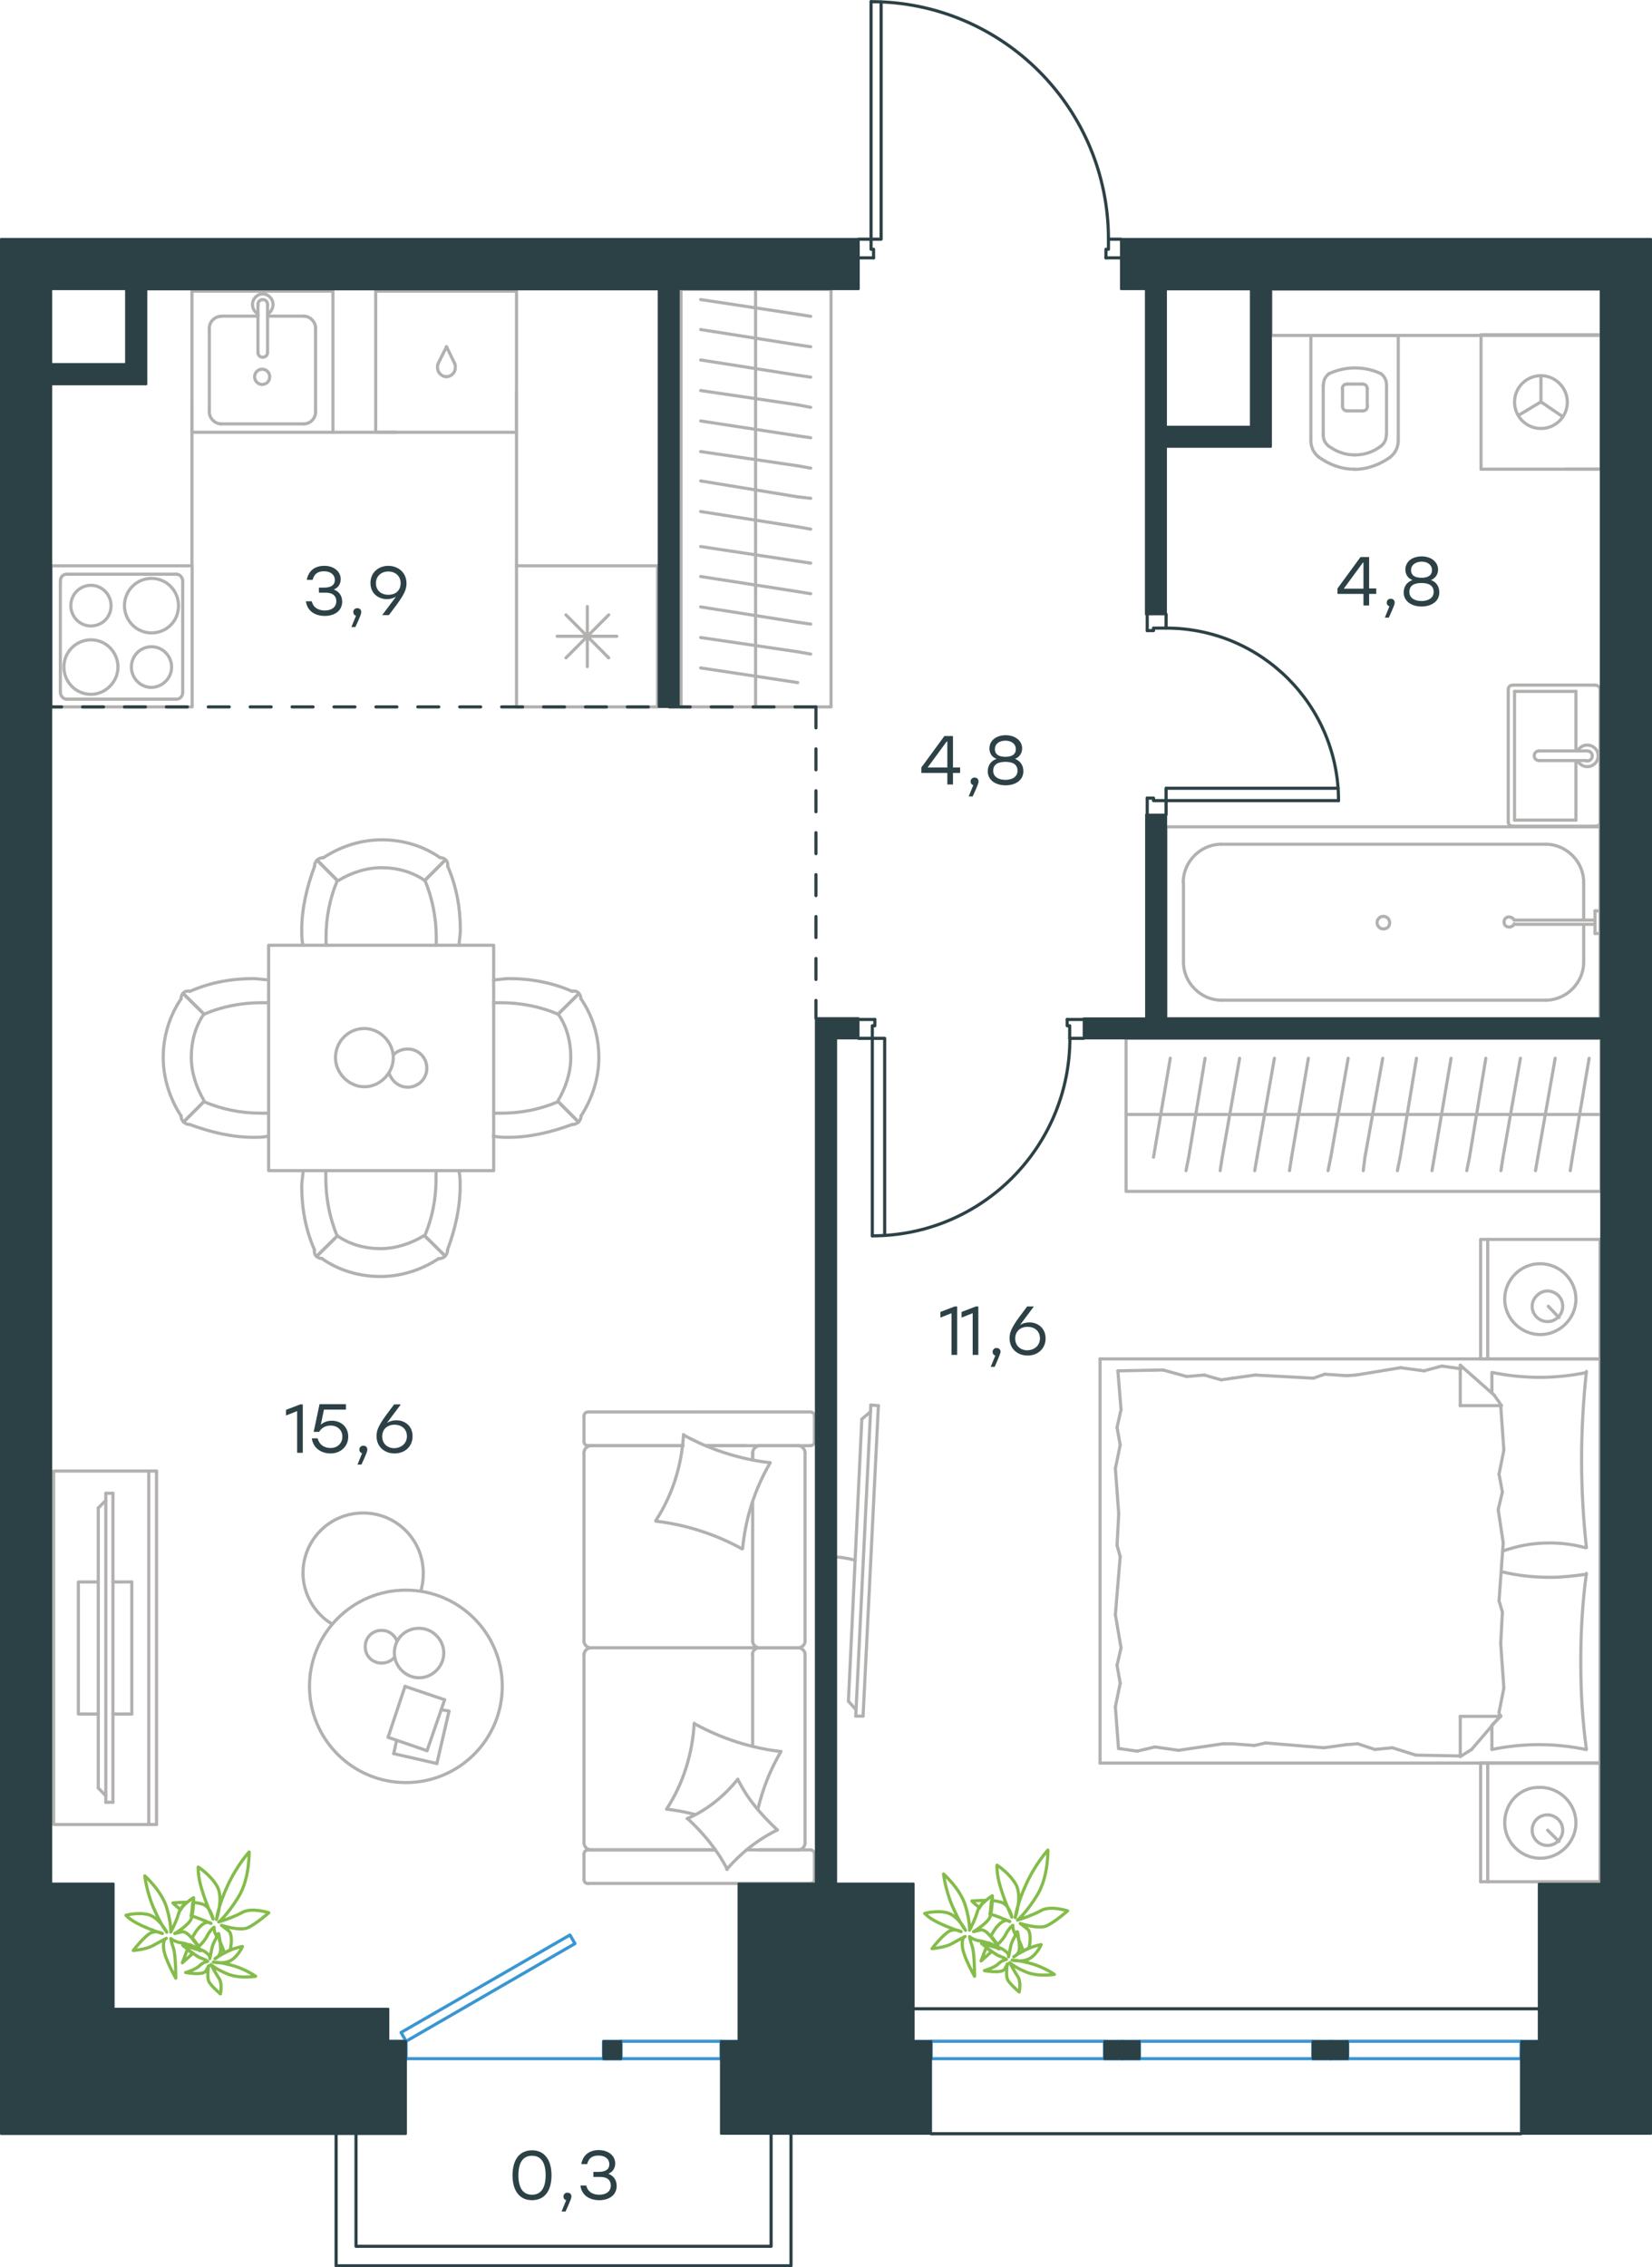 <?xml version="1.0" encoding="utf-8"?>
<!-- Generator: Adobe Illustrator 26.5.0, SVG Export Plug-In . SVG Version: 6.00 Build 0)  -->
<svg version="1.1" id="Слой_1" xmlns="http://www.w3.org/2000/svg" xmlns:xlink="http://www.w3.org/1999/xlink" x="0px" y="0px"
	 viewBox="0 0 788.4 1081.5" style="enable-background:new 0 0 788.4 1081.5;" xml:space="preserve">
<style type="text/css">
	.st0{fill:none;stroke:#B2B1B0;stroke-width:1.5;stroke-linecap:round;stroke-linejoin:round;stroke-miterlimit:22.926;}
	.st1{fill:none;stroke:#2C4146;stroke-width:1.5;stroke-linecap:round;stroke-linejoin:round;stroke-miterlimit:22.926;}
	.st2{fill:none;stroke:#222120;stroke-width:0.216;stroke-linecap:round;stroke-linejoin:round;stroke-miterlimit:22.926;}
	.st3{fill:none;stroke:#3996D2;stroke-width:1.5;stroke-linecap:round;stroke-linejoin:round;stroke-miterlimit:22.926;}
	.st4{fill:#2C4146;}
	.st5{fill:#2C4146;stroke:#2C4146;stroke-linecap:round;stroke-linejoin:round;stroke-miterlimit:10;}
	
		.st6{fill:none;stroke:#2D4146;stroke-width:1.5;stroke-linecap:round;stroke-linejoin:round;stroke-miterlimit:22.926;stroke-dasharray:10,10,0,0;}
	.st7{fill:none;stroke:#84BC4A;stroke-width:1.5;stroke-linecap:round;stroke-linejoin:round;stroke-miterlimit:22.926;}
</style>
<g>
	<line class="st0" x1="667.6" y1="160" x2="625.6" y2="160"/>
	<g>
		<line class="st0" x1="667.3" y1="210.2" x2="667.3" y2="160"/>
		<line class="st0" x1="631.5" y1="183.7" x2="631.5" y2="207.4"/>
		<line class="st0" x1="661.7" y1="207.4" x2="661.7" y2="183.7"/>
		<line class="st0" x1="640.7" y1="185.1" x2="640.7" y2="193.7"/>
		<line class="st0" x1="652.5" y1="193.7" x2="652.5" y2="185.1"/>
		<line class="st0" x1="650.3" y1="183.2" x2="642.9" y2="183.2"/>
		<line class="st0" x1="625.6" y1="160" x2="625.6" y2="210.2"/>
		<line class="st0" x1="642.9" y1="196" x2="650.3" y2="196"/>
		<path class="st0" d="M629.2,217.9c5,3.7,11,5.9,16.9,5.9c0,0,0,0,0.5,0"/>
		<path class="st0" d="M642.9,183.2c-1.4,0-2.3,0.9-2.3,2.3"/>
		<path class="st0" d="M634.3,178.2c-1.8,1.4-2.7,3.2-2.7,5.5"/>
		<path class="st0" d="M640.7,193.7c0,1.4,0.9,2.3,2.3,2.3"/>
		<path class="st0" d="M634.3,212.9c3.7,2.7,7.8,4.1,12.3,4.1"/>
		<path class="st0" d="M650.3,196c1.4,0,2.3-0.9,2.3-2.3"/>
		<path class="st0" d="M652.5,185.5c0-1.4-0.9-2.3-2.3-2.3"/>
		<path class="st0" d="M661.7,183.7c0-2.3-0.9-4.1-2.7-5.5"/>
		<path class="st0" d="M658.9,178.2c-3.7-1.8-8.2-2.7-12.3-2.7s-8.2,0.9-12.3,2.7"/>
		<path class="st0" d="M658.9,212.9c1.8-1.4,2.7-3.2,2.7-5.5"/>
		<path class="st0" d="M646.2,223.9L646.2,223.9c6.4,0,12.3-2.3,17.4-5.9"/>
		<path class="st0" d="M625.6,210.2c0,3.2,1.4,5.9,3.7,7.8"/>
		<path class="st0" d="M663.6,217.9c2.3-1.8,3.7-4.6,3.7-7.8"/>
		<path class="st0" d="M646.6,217L646.6,217c4.6,0,8.7-1.4,12.3-4.1"/>
		<path class="st0" d="M631.5,207.4c0,2.3,0.9,4.1,2.7,5.5"/>
	</g>
	<rect x="606.6" y="137.9" class="st0" width="157.5" height="22.1"/>
</g>
<g>
	<line class="st0" x1="722.8" y1="329.8" x2="752.1" y2="329.8"/>
	<line class="st0" x1="752.1" y1="329.8" x2="752.1" y2="358.2"/>
	<line class="st0" x1="752.1" y1="362.8" x2="752.1" y2="391.2"/>
	<line class="st0" x1="722.8" y1="391.2" x2="722.8" y2="329.8"/>
	<line class="st0" x1="752.1" y1="391.2" x2="722.8" y2="391.2"/>
	<line class="st0" x1="763.6" y1="392.1" x2="763.6" y2="328.8"/>
	<line class="st0" x1="722.1" y1="394.1" x2="761.4" y2="394.1"/>
	<line class="st0" x1="719.8" y1="328.8" x2="719.8" y2="392.1"/>
	<line class="st0" x1="761.4" y1="326.8" x2="722.1" y2="326.8"/>
	<path class="st0" d="M722.1,326.8c-1.4,0-2.3,0.8-2.3,2"/>
	<path class="st0" d="M719.8,392.1c0,1.2,0.9,2,2.3,2"/>
	<path class="st0" d="M761.4,394.1c1.4,0,2.3-0.8,2.3-2"/>
	<path class="st0" d="M763.6,328.8c0-0.8-0.9-2-2.3-2"/>
	<line class="st0" x1="734.5" y1="362.8" x2="757.2" y2="362.8"/>
	<line class="st0" x1="757.2" y1="358.2" x2="734.5" y2="358.2"/>
	<path class="st0" d="M734.5,362.8L734.5,362.8c-1.3,0-2.3-1-2.3-2.3c0-1.3,1-2.3,2.3-2.3h0"/>
	<path class="st0" d="M752.9,358.2c0.9-1.7,2.6-2.8,4.6-2.8c2.9,0,5.2,2.3,5.2,5.1c0,2.9-2.3,5.2-5.2,5.2c-1.9,0-3.7-1.1-4.6-2.8"/>
	<path class="st0" d="M757.2,358.2c0.1,0,0.2,0,0.3,0c1.3,0,2.4,1,2.4,2.4c0,1.3-1.1,2.4-2.4,2.4c-0.1,0-0.2,0-0.3,0"/>
</g>
<g>
	<line class="st0" x1="755.8" y1="441.6" x2="755.8" y2="459"/>
	<line class="st0" x1="755.8" y1="420.8" x2="755.8" y2="438.9"/>
	<line class="st0" x1="737.7" y1="477.1" x2="582.8" y2="477.1"/>
	<line class="st0" x1="564.8" y1="459" x2="564.8" y2="420.8"/>
	<line class="st0" x1="556.4" y1="394.4" x2="763.6" y2="394.4"/>
	<line class="st0" x1="556.4" y1="485.9" x2="556.4" y2="394.4"/>
	<line class="st0" x1="582.8" y1="402.7" x2="737.7" y2="402.7"/>
	<line class="st0" x1="763.6" y1="485.9" x2="556.4" y2="485.9"/>
	<line class="st0" x1="763.6" y1="394.4" x2="763.6" y2="485.9"/>
	<path class="st0" d="M564.8,459c0,9.8,8.3,18.1,18.1,18.1"/>
	<path class="st0" d="M755.8,420.8c0-9.8-8.3-18.1-18.1-18.1"/>
	<path class="st0" d="M582.8,402.7c-9.8,0-18.1,8.3-18.1,18.1"/>
	<path class="st0" d="M737.7,477.1c9.8,0,18.1-8.3,18.1-18.1"/>
	<line class="st0" x1="763.6" y1="480.5" x2="763.6" y2="482.9"/>
	<line class="st0" x1="761.2" y1="440.9" x2="722.6" y2="440.9"/>
	<line class="st0" x1="722.6" y1="438.9" x2="761.2" y2="438.9"/>
	<line class="st0" x1="763.6" y1="434.5" x2="763.6" y2="445.3"/>
	<line class="st0" x1="763.6" y1="445.3" x2="761.2" y2="445.3"/>
	<line class="st0" x1="761.2" y1="445.3" x2="761.2" y2="434.5"/>
	<line class="st0" x1="761.2" y1="434.5" x2="763.6" y2="434.5"/>
	<path class="st0" d="M722.6,438.9c-0.5-1-1.5-1.5-2.4-1.5c-1.5,0-2.4,1-2.4,2.4c0,1.5,1,2.4,2.4,2.4c1,0,2-0.5,2.4-1.5"/>
	<path class="st0" d="M663.2,440.1c0-1.6-1.3-3-3-3c-1.6,0-3,1.3-3,3c0,1.6,1.3,3,3,3C662.2,443.1,663.2,441.7,663.2,440.1z"/>
</g>
<g>
	<line class="st0" x1="764.1" y1="159.7" x2="706.8" y2="159.7"/>
	<g>
		<line class="st0" x1="706.8" y1="223.8" x2="706.8" y2="159.7"/>
		<line class="st0" x1="746.9" y1="223.8" x2="764.1" y2="223.8"/>
		<line class="st0" x1="706.8" y1="223.8" x2="764.1" y2="223.8"/>
		<line class="st0" x1="735.4" y1="191.7" x2="745.7" y2="198.7"/>
		<line class="st0" x1="735.4" y1="191.7" x2="735.4" y2="179.2"/>
		<line class="st0" x1="735.4" y1="191.7" x2="724.7" y2="198.1"/>
		<path class="st0" d="M735.4,179.2c-6.9,0-12.6,5.6-12.6,12.6c0,6.9,5.6,12.6,12.6,12.6c6.9,0,12.6-5.6,12.6-12.6
			C748,185.1,742.4,179.2,735.4,179.2z"/>
		<line class="st0" x1="764.1" y1="223.8" x2="764.1" y2="159.7"/>
	</g>
</g>
<g>
	<line class="st0" x1="360.6" y1="337.2" x2="360.6" y2="255.7"/>
	<line class="st0" x1="386.9" y1="268.6" x2="380.7" y2="267.7"/>
	<line class="st0" x1="380.7" y1="267.7" x2="334.4" y2="260.7"/>
	<line class="st0" x1="386.9" y1="283.2" x2="380.7" y2="282.2"/>
	<line class="st0" x1="380.7" y1="282.2" x2="334.4" y2="275"/>
	<line class="st0" x1="386.9" y1="297.7" x2="380.7" y2="296.8"/>
	<line class="st0" x1="380.7" y1="296.8" x2="334.4" y2="289.5"/>
	<line class="st0" x1="386.9" y1="312" x2="380.7" y2="310.9"/>
	<line class="st0" x1="380.7" y1="310.9" x2="334.4" y2="304.1"/>
	<line class="st0" x1="380.7" y1="325.6" x2="334.4" y2="318.6"/>
	<rect x="325" y="138" class="st0" width="71.6" height="199.2"/>
	<line class="st0" x1="360.6" y1="255.7" x2="360.6" y2="138"/>
	<line class="st0" x1="386.9" y1="150.9" x2="380.7" y2="149.9"/>
	<line class="st0" x1="380.7" y1="149.9" x2="334.4" y2="142.9"/>
	<line class="st0" x1="386.9" y1="165.4" x2="380.7" y2="164.5"/>
	<line class="st0" x1="380.7" y1="164.5" x2="334.4" y2="157.2"/>
	<line class="st0" x1="386.9" y1="179.9" x2="380.7" y2="179"/>
	<line class="st0" x1="380.7" y1="179" x2="334.4" y2="171.7"/>
	<line class="st0" x1="386.9" y1="194.3" x2="380.7" y2="193.1"/>
	<line class="st0" x1="380.7" y1="193.1" x2="334.4" y2="186.3"/>
	<line class="st0" x1="386.9" y1="208.8" x2="380.7" y2="207.9"/>
	<line class="st0" x1="380.7" y1="207.9" x2="334.4" y2="200.8"/>
	<line class="st0" x1="386.9" y1="223.3" x2="380.7" y2="222.2"/>
	<line class="st0" x1="380.7" y1="222.2" x2="334.4" y2="215.4"/>
	<line class="st0" x1="386.9" y1="237.7" x2="380.7" y2="237"/>
	<line class="st0" x1="380.7" y1="237" x2="334.4" y2="229.4"/>
	<line class="st0" x1="380.7" y1="251.3" x2="334.4" y2="244"/>
	<line class="st0" x1="386.9" y1="252.4" x2="380.7" y2="251.3"/>
</g>
<g>
	<line class="st0" x1="313.8" y1="269.9" x2="313.8" y2="337.2"/>
	<line class="st0" x1="280.3" y1="289.3" x2="280.3" y2="318"/>
	<line class="st0" x1="270.1" y1="313.8" x2="290.5" y2="293.3"/>
	<line class="st0" x1="270.1" y1="293.3" x2="290.5" y2="313.8"/>
	<line class="st0" x1="265.9" y1="303.5" x2="294.4" y2="303.5"/>
	<line class="st0" x1="313.8" y1="337.2" x2="246.5" y2="337.2"/>
	<line class="st0" x1="246.5" y1="269.9" x2="246.5" y2="337.2"/>
	<line class="st0" x1="313.8" y1="269.9" x2="246.5" y2="269.9"/>
</g>
<g>
	<rect x="91.6" y="138.9" class="st0" width="67.3" height="67.3"/>
	<line class="st0" x1="127.7" y1="168.1" x2="127.7" y2="145.5"/>
	<line class="st0" x1="123.1" y1="150.8" x2="105.5" y2="150.8"/>
	<line class="st0" x1="105.5" y1="202.2" x2="145" y2="202.2"/>
	<line class="st0" x1="145" y1="150.8" x2="127.7" y2="150.8"/>
	<line class="st0" x1="150.6" y1="196.6" x2="150.6" y2="156.5"/>
	<line class="st0" x1="123.1" y1="145.5" x2="123.1" y2="168.1"/>
	<line class="st0" x1="99.9" y1="156.5" x2="99.9" y2="196.6"/>
	<path class="st0" d="M127.7,168.1L127.7,168.1c0,1.3-1,2.3-2.3,2.3c-1.3,0-2.3-1-2.3-2.3"/>
	<path class="st0" d="M99.9,156.5c0-3,2.6-5.6,5.6-5.6"/>
	<path class="st0" d="M123.1,149.8c-1.6-1-2.6-2.7-2.6-4.6c0-2.7,2.3-5,4.9-5c2.6,0,4.9,2.3,4.9,5c0,2-1,3.6-2.6,4.6"/>
	<path class="st0" d="M150.6,196.6c0,3-2.6,5.6-5.6,5.6"/>
	<path class="st0" d="M145,150.8c2.9,0,5.6,2.7,5.6,5.6"/>
	<path class="st0" d="M105.5,202.2c-2.9,0-5.6-2.7-5.6-5.6"/>
	<path class="st0" d="M123.1,145.5v-0.3c0-1.3,1-2.3,2.3-2.3c1.3,0,2.3,1,2.3,2.3v0.3"/>
	<path class="st0" d="M128.7,179.7c0-2-1.6-3.6-3.6-3.6c-2,0-3.6,1.7-3.6,3.6c0,2,1.6,3.7,3.6,3.7
		C127.4,183.3,128.7,181.7,128.7,179.7z"/>
</g>
<g>
	<path class="st0" d="M53,288.9c0-5.3-4.3-9.7-9.6-9.7c-5.3,0-9.6,4.3-9.6,9.7c0,5.3,4.3,9.7,9.6,9.7C48.7,298.5,53,294.5,53,288.9z
		"/>
	<path class="st0" d="M56.3,318.2c0-7-5.6-13-12.9-13c-7,0-12.9,5.7-12.9,13c0,7,5.6,13,12.9,13C50.4,331.2,56.3,325.2,56.3,318.2z"
		/>
	<path class="st0" d="M81.9,318.2c0-5.3-4.3-9.7-9.6-9.7c-5.3,0-9.6,4.3-9.6,9.7c0,5.3,4.3,9.7,9.6,9.7
		C77.5,327.8,81.9,323.5,81.9,318.2z"/>
	<path class="st0" d="M85.2,288.9c0-7-5.6-13-12.9-13c-7,0-12.9,5.7-12.9,13c0,7,5.6,13,12.9,13S85.2,296.2,85.2,288.9z"/>
	<line class="st0" x1="28.8" y1="330.2" x2="28.8" y2="277.2"/>
	<line class="st0" x1="84.2" y1="333.5" x2="31.8" y2="333.5"/>
	<line class="st0" x1="87.2" y1="277.2" x2="87.2" y2="330.2"/>
	<line class="st0" x1="31.8" y1="273.9" x2="84.2" y2="273.9"/>
	<path class="st0" d="M87.2,330.2L87.2,330.2c0,2-1.3,3.3-3,3.3"/>
	<path class="st0" d="M28.8,277.2L28.8,277.2c0-2,1.3-3.3,3-3.3"/>
	<path class="st0" d="M31.8,333.5L31.8,333.5c-1.7,0-3-1.7-3-3.3"/>
	<path class="st0" d="M84.2,273.9L84.2,273.9c1.7,0,3,1.7,3,3.3"/>
	<rect x="24.4" y="269.9" class="st0" width="67.3" height="67.3"/>
</g>
<g>
	<rect x="179.3" y="138.9" class="st0" width="67.2" height="67.3"/>
	<line class="st0" x1="213.1" y1="165.4" x2="209.1" y2="173.4"/>
	<line class="st0" x1="217" y1="173.4" x2="213.1" y2="165.4"/>
	<path class="st0" d="M217,173.4c0.3,0.7,0.3,1.3,0.3,2c0,2.3-2,4.3-4.3,4.3"/>
	<path class="st0" d="M209.1,173.4c-0.3,0.7-0.3,1.3-0.3,2c0,2.3,2,4.3,4.3,4.3"/>
</g>
<line class="st0" x1="91.6" y1="269.9" x2="91.6" y2="193.7"/>
<line class="st0" x1="246.5" y1="269.9" x2="246.5" y2="186.6"/>
<line class="st0" x1="158.9" y1="206.2" x2="189.3" y2="206.2"/>
<g>
	<line class="st0" x1="359.2" y1="716.8" x2="359.2" y2="782.9"/>
	<line class="st0" x1="278.7" y1="896.5" x2="278.7" y2="884.4"/>
	<line class="st0" x1="278.7" y1="879" x2="278.7" y2="789.1"/>
	<line class="st0" x1="336.9" y1="689.6" x2="355.8" y2="689.6"/>
	<line class="st0" x1="282.1" y1="689.6" x2="326" y2="689.6"/>
	<line class="st0" x1="282.1" y1="882.4" x2="341.4" y2="882.4"/>
	<line class="st0" x1="362.3" y1="786" x2="381.1" y2="786"/>
	<line class="st0" x1="359.2" y1="789.1" x2="359.2" y2="832.8"/>
	<line class="st0" x1="388.7" y1="675.5" x2="388.7" y2="687.6"/>
	<line class="st0" x1="381.1" y1="786" x2="362.3" y2="786"/>
	<line class="st0" x1="384.2" y1="879" x2="384.2" y2="789.1"/>
	<line class="st0" x1="341.4" y1="882.4" x2="280.7" y2="882.4"/>
	<line class="st0" x1="278.7" y1="782.9" x2="278.7" y2="693"/>
	<line class="st0" x1="278.7" y1="687.6" x2="278.7" y2="675.5"/>
	<line class="st0" x1="359.2" y1="693" x2="359.2" y2="696.3"/>
	<line class="st0" x1="386.5" y1="689.6" x2="336.9" y2="689.6"/>
	<line class="st0" x1="359.2" y1="693" x2="359.2" y2="696.3"/>
	<line class="st0" x1="381.1" y1="689.6" x2="362.3" y2="689.6"/>
	<line class="st0" x1="381.1" y1="786" x2="362.3" y2="786"/>
	<line class="st0" x1="384.2" y1="782.9" x2="384.2" y2="693"/>
	<line class="st0" x1="326" y1="689.6" x2="280.7" y2="689.6"/>
	<line class="st0" x1="386.5" y1="898.4" x2="280.7" y2="898.4"/>
	<line class="st0" x1="388.7" y1="884.4" x2="388.7" y2="896.5"/>
	<line class="st0" x1="356.2" y1="882.4" x2="386.5" y2="882.4"/>
	<line class="st0" x1="362.3" y1="786" x2="282.1" y2="786"/>
	<line class="st0" x1="362.3" y1="882.4" x2="381.1" y2="882.4"/>
	<path class="st0" d="M386.5,689.6c1.6,0,2.3-1.1,2.3-2"/>
	<path class="st0" d="M280.7,882.4c-1.4,0-2,1.1-2,2"/>
	<path class="st0" d="M388.7,884.4c0-1.4-1.1-2-2-2"/>
	<path class="st0" d="M359.2,782.9c0,1.5,1.4,3.1,3.4,3.1"/>
	<path class="st0" d="M381.1,882.4c1.5,0,3.1-1.4,3.1-3.4"/>
	<path class="st0" d="M384.2,693c0-1.7-1.4-3.4-3.4-3.4"/>
	<path class="st0" d="M278.7,782.9c0,1.5,1.4,3.1,3.4,3.1"/>
	<path class="st0" d="M380.8,786c1.7,0,3.4-1.3,3.4-3.1"/>
	<path class="st0" d="M282.1,786c-1.7,0-3.4,1.4-3.4,3.4"/>
	<path class="st0" d="M388.7,675.5c0-1.4-1.1-2-2-2H280.7c-1.4,0-2,1.1-2,2"/>
	<path class="st0" d="M384.2,789.1c0-1.5-1.4-3.1-3.4-3.1"/>
	<path class="st0" d="M278.7,896.5c0,1.4,1.1,2,2,2"/>
	<path class="st0" d="M282.1,689.6c-1.7,0-3.4,1.4-3.4,3.4"/>
	<path class="st0" d="M278.7,687.6c0,1.4,1.1,2,2,2"/>
	<path class="st0" d="M278.7,879c0,1.7,1.4,3.4,3.4,3.4"/>
	<path class="st0" d="M362.9,689.6c-1.9,0-3.7,1.4-3.7,3.4"/>
	<path class="st0" d="M362.5,786c-1.7,0-3.4,1.3-3.4,3.1"/>
	<path class="st0" d="M386.5,898.4c1.6,0,2.3-1.1,2.3-2"/>
	<path class="st0" d="M354.1,738.8c-12.7-7-26.7-11.5-41.1-13.2"/>
	<path class="st0" d="M347.1,891.7c-4.8-9.3-11.3-17.1-18.9-24.2"/>
	<path class="st0" d="M327.9,867.5c9.3-3.9,17.7-10.7,24.2-18.8"/>
	<path class="st0" d="M313,725.3c7.9-12.1,12.4-26.4,13.2-41"/>
	<path class="st0" d="M331.6,822.3c12.7,7,26.7,11.5,41.1,13.2"/>
	<path class="st0" d="M372.7,835.5c-5.1,8.7-8.7,17.7-11,27.5"/>
	<path class="st0" d="M318.1,863c7.9-12.1,12.4-26.4,13.2-41"/>
	<path class="st0" d="M326.2,684.5c12.7,7,26.7,11.5,41.1,13.2"/>
	<path class="st0" d="M367.6,697.7c-7.3,12.4-11.8,26.4-13.2,41"/>
	<path class="st0" d="M352.1,848.7c4.5,9.3,11.3,17.1,18.9,24.2"/>
	<path class="st0" d="M331.6,865.5c-4.2-1.1-9-2-13.2-2.5"/>
	<path class="st0" d="M371,872.9c-9.3,4.5-17.4,11-24.2,18.8"/>
</g>
<g>
	<line class="st0" x1="208.5" y1="841.2" x2="187.9" y2="836.5"/>
	<line class="st0" x1="187.9" y1="836.5" x2="189.3" y2="830.1"/>
	<line class="st0" x1="210.6" y1="815.5" x2="214.3" y2="816.2"/>
	<line class="st0" x1="214.3" y1="816.2" x2="208.5" y2="841.2"/>
	<line class="st0" x1="203.8" y1="835.1" x2="185.2" y2="828.7"/>
	<line class="st0" x1="185.2" y1="828.7" x2="193.3" y2="804.4"/>
	<line class="st0" x1="193.3" y1="804.4" x2="212.2" y2="810.8"/>
	<line class="st0" x1="212.2" y1="810.8" x2="203.8" y2="835.1"/>
	<ellipse class="st0" cx="193.7" cy="804.4" rx="46" ry="45.9"/>
	<path class="st0" d="M188.2,788.5c0,6.4,5.4,11.8,11.8,11.8c6.4,0,11.8-5.4,11.8-11.8s-5.4-11.8-11.8-11.8
		C193.3,776.7,188.2,781.8,188.2,788.5z"/>
	<path class="st0" d="M188.2,790.6c-1.4,1.7-3.7,2.7-6.1,2.7c-4.4,0-7.8-3.4-7.8-7.8c0-4.4,3.4-7.8,7.8-7.8c3.4,0,6.1,2,7.4,5.1"/>
	<path class="st0" d="M158.5,774.7c-8.5-5.1-13.9-14.5-13.9-24.3c0-15.9,12.8-28.7,28.7-28.7c15.9,0,28.7,12.8,28.7,28.7
		c0,2.8-0.3,5.6-1.1,8.4"/>
</g>
<g>
	<g>
		<line class="st0" x1="71" y1="870.3" x2="71" y2="701.7"/>
		<polyline class="st0" points="74.7,701.7 25.6,701.7 25.6,870.3 74.7,870.3 		"/>
		<line class="st0" x1="74.7" y1="870.3" x2="74.7" y2="701.7"/>
	</g>
	<g>
		<polyline class="st0" points="46.9,754.6 37.4,754.6 37.4,817.6 46.9,817.6 		"/>
		<line class="st0" x1="53.9" y1="817.6" x2="62.9" y2="817.6"/>
		<line class="st0" x1="62.9" y1="817.6" x2="62.9" y2="754.6"/>
		<line class="st0" x1="62.9" y1="754.6" x2="53.9" y2="754.6"/>
		<line class="st0" x1="53.9" y1="859.7" x2="50.5" y2="859.7"/>
		<line class="st0" x1="46.9" y1="719.3" x2="50.5" y2="715.7"/>
		<line class="st0" x1="50.5" y1="856.6" x2="46.9" y2="852.9"/>
		<line class="st0" x1="50.5" y1="712.3" x2="50.5" y2="859.7"/>
		<line class="st0" x1="53.9" y1="859.7" x2="53.9" y2="712.3"/>
		<line class="st0" x1="53.9" y1="712.3" x2="50.5" y2="712.3"/>
		<line class="st0" x1="46.9" y1="852.9" x2="46.9" y2="719.3"/>
	</g>
</g>
<g>
	<rect x="128.2" y="450.9" class="st0" width="107.4" height="107.5"/>
	<path class="st0" d="M266.4,483.7c4.2,6.1,6,13.3,6,20.6c0,7.3-2.4,14.5-6,20.6"/>
	<path class="st0" d="M235.5,467.4c2.4,0,4.8-0.6,7.3-0.6c10.3,0,20.6,1.8,30.3,6.1"/>
	<path class="st0" d="M273,536.4c-9.7,3.6-20,6.1-30.3,6.1c-2.4,0-4.8,0-7.3-0.6"/>
	<path class="st0" d="M235.5,478.3c1.2,0,2.4,0,3.6,0c9.1,0,18.8,1.8,27.2,5.5"/>
	<path class="st0" d="M266.4,525.5c-8.5,3.6-17.5,5.5-27.2,5.5c-1.2,0-2.4,0-3.6,0"/>
	<path class="st0" d="M277.3,476.5c5.4,7.9,8.5,17.6,8.5,27.9c0,9.7-3,19.4-8.5,27.9"/>
	<line class="st0" x1="266.4" y1="483.7" x2="276.1" y2="474.1"/>
	<line class="st0" x1="266.4" y1="525.5" x2="276.1" y2="535.2"/>
	<line class="st0" x1="266.4" y1="483.7" x2="276.1" y2="474.1"/>
	<line class="st0" x1="266.4" y1="525.5" x2="276.1" y2="535.2"/>
	<path class="st0" d="M277.3,532.2c0,2.4-1.8,4.2-4.2,4.2"/>
	<path class="st0" d="M273,472.8c2.4-0.5,4.2,1.2,4.2,3.6"/>
	<path class="st0" d="M97.3,483.7c-4.2,6.1-6,13.3-6,20.6c0,7.3,2.4,14.5,6,20.6"/>
	<path class="st0" d="M128.2,467.4c-2.4,0-4.8-0.6-7.3-0.6c-10.3,0-20.6,1.8-30.3,6.1"/>
	<path class="st0" d="M90.6,536.4c9.7,3.6,20,6.1,30.3,6.1c2.4,0,4.8,0,7.3-0.6"/>
	<path class="st0" d="M128.2,478.3c-1.2,0-2.4,0-3.6,0c-9.1,0-18.8,1.8-27.2,5.5"/>
	<path class="st0" d="M97.3,525.5c8.5,3.6,17.5,5.5,27.2,5.5c1.2,0,2.4,0,3.6,0"/>
	<path class="st0" d="M86.4,476.5c-5.4,7.9-8.5,17.6-8.5,27.9c0,9.7,3,19.4,8.5,27.9"/>
	<line class="st0" x1="97.3" y1="483.7" x2="87.6" y2="474.1"/>
	<line class="st0" x1="97.3" y1="525.5" x2="87.6" y2="535.2"/>
	<line class="st0" x1="97.3" y1="483.7" x2="87.6" y2="474.1"/>
	<line class="st0" x1="97.3" y1="525.5" x2="87.6" y2="535.2"/>
	<path class="st0" d="M86.4,532.2c0,2.4,1.8,4.2,4.2,4.2"/>
	<path class="st0" d="M90.6,472.8c-2.4-0.5-4.2,1.2-4.2,3.6"/>
	<g>
		<path class="st0" d="M202.7,420c-6.1-4.2-13.3-6.1-20.6-6.1c-7.3,0-14.5,2.4-20.6,6.1"/>
		<path class="st0" d="M219.1,450.9c0-2.4,0.6-4.8,0.6-7.3c0-10.3-1.8-20.6-6-30.3"/>
		<path class="st0" d="M150.1,413.3c-3.6,9.7-6.1,20-6.1,30.3c0,2.4,0,4.8,0.6,7.3"/>
		<path class="st0" d="M208.2,450.9c0-1.2,0-2.4,0-3.6c0-9.1-1.8-18.8-5.4-27.3"/>
		<path class="st0" d="M161,420c-3.6,8.5-5.4,17.6-5.4,27.3c0,1.2,0,2.4,0,3.6"/>
		<path class="st0" d="M210,409.1c-7.9-5.5-17.5-8.5-27.8-8.5c-9.7,0-19.4,3-27.8,8.5"/>
		<line class="st0" x1="202.7" y1="420" x2="212.4" y2="410.3"/>
		<line class="st0" x1="161" y1="420" x2="151.3" y2="410.3"/>
		<line class="st0" x1="202.7" y1="420" x2="212.4" y2="410.3"/>
		<line class="st0" x1="161" y1="420" x2="151.3" y2="410.3"/>
		<path class="st0" d="M154.3,409.1c-2.4,0-4.2,1.8-4.2,4.2"/>
		<path class="st0" d="M213.6,413.3c0.5-2.4-1.2-4.2-3.6-4.2"/>
	</g>
	<path class="st0" d="M160.1,504.5c0,7.4,6.4,13.9,13.8,13.9c7.4,0,13.8-6.4,13.8-13.9c0-7.4-6.4-13.9-13.8-13.9
		C166.1,490.6,160.1,497,160.1,504.5z"/>
	<path class="st0" d="M187.8,503.1c1.7-1.7,4.1-2.7,6.8-2.7c5.1,0,9.1,4.1,9.1,9.1c0,5.1-4.1,9.1-9.1,9.1c-4.1,0-7.4-2.7-8.8-6.4"/>
	<g>
		<path class="st0" d="M161,589.5c6.1,4.2,13.3,6.1,20.6,6.1c7.3,0,14.5-2.4,20.6-6.1"/>
		<path class="st0" d="M144.6,558.6c0,2.4-0.6,4.8-0.6,7.3c0,10.3,1.8,20.6,6.1,30.3"/>
		<path class="st0" d="M213.6,596.1c3.6-9.7,6-20,6-30.3c0-2.4,0-4.8-0.6-7.3"/>
		<path class="st0" d="M155.5,558.6c0,1.2,0,2.4,0,3.6c0,9.1,1.8,18.8,5.4,27.3"/>
		<path class="st0" d="M202.7,589.5c3.6-8.5,5.4-17.6,5.4-27.3c0-1.2,0-2.4,0-3.6"/>
		<path class="st0" d="M153.7,600.4c7.9,5.5,17.5,8.5,27.8,8.5c9.7,0,19.4-3,27.8-8.5"/>
		<line class="st0" x1="161" y1="589.5" x2="151.3" y2="599.1"/>
		<line class="st0" x1="202.7" y1="589.5" x2="212.4" y2="599.1"/>
		<line class="st0" x1="161" y1="589.5" x2="151.3" y2="599.1"/>
		<line class="st0" x1="202.7" y1="589.5" x2="212.4" y2="599.1"/>
		<path class="st0" d="M209.4,600.4c2.4,0,4.2-1.8,4.2-4.2"/>
		<path class="st0" d="M150.1,596.1c-0.5,2.4,1.2,4.2,3.6,4.2"/>
	</g>
</g>
<g>
	<line class="st0" x1="537.4" y1="531.6" x2="630" y2="531.6"/>
	<line class="st0" x1="615.4" y1="558.4" x2="616.4" y2="552"/>
	<line class="st0" x1="616.4" y1="552" x2="624.4" y2="504.8"/>
	<line class="st0" x1="598.8" y1="558.4" x2="599.9" y2="552"/>
	<line class="st0" x1="599.9" y1="552" x2="608.2" y2="504.8"/>
	<line class="st0" x1="582.3" y1="558.4" x2="583.3" y2="552"/>
	<line class="st0" x1="583.3" y1="552" x2="591.6" y2="504.8"/>
	<line class="st0" x1="566" y1="558.4" x2="567.3" y2="552"/>
	<line class="st0" x1="567.3" y1="552" x2="575.1" y2="504.8"/>
	<line class="st0" x1="550.5" y1="552" x2="558.5" y2="504.8"/>
	<rect x="537.4" y="495.3" class="st0" width="226.7" height="73"/>
	<line class="st0" x1="630" y1="531.6" x2="764.1" y2="531.6"/>
	<line class="st0" x1="749.4" y1="558.4" x2="750.4" y2="552"/>
	<line class="st0" x1="750.4" y1="552" x2="758.4" y2="504.8"/>
	<line class="st0" x1="732.8" y1="558.4" x2="733.9" y2="552"/>
	<line class="st0" x1="733.9" y1="552" x2="742.2" y2="504.8"/>
	<line class="st0" x1="716.3" y1="558.4" x2="717.3" y2="552"/>
	<line class="st0" x1="717.3" y1="552" x2="725.6" y2="504.8"/>
	<line class="st0" x1="700" y1="558.4" x2="701.3" y2="552"/>
	<line class="st0" x1="701.3" y1="552" x2="709.1" y2="504.8"/>
	<line class="st0" x1="683.4" y1="558.4" x2="684.5" y2="552"/>
	<line class="st0" x1="684.5" y1="552" x2="692.5" y2="504.8"/>
	<line class="st0" x1="666.9" y1="558.4" x2="668.2" y2="552"/>
	<line class="st0" x1="668.2" y1="552" x2="676" y2="504.8"/>
	<line class="st0" x1="650.6" y1="558.4" x2="651.4" y2="552"/>
	<line class="st0" x1="651.4" y1="552" x2="659.9" y2="504.8"/>
	<line class="st0" x1="635.1" y1="552" x2="643.4" y2="504.8"/>
	<line class="st0" x1="633.8" y1="558.4" x2="635.1" y2="552"/>
</g>
<g>
	<g>
		<line class="st0" x1="763.6" y1="841" x2="763.6" y2="897.6"/>
		<line class="st0" x1="706.6" y1="897.6" x2="706.6" y2="841"/>
		<line class="st0" x1="706.6" y1="841" x2="763.6" y2="841"/>
		<line class="st0" x1="763.6" y1="897.6" x2="706.6" y2="897.6"/>
		<line class="st0" x1="738.6" y1="873" x2="744" y2="878.4"/>
		<line class="st0" x1="710" y1="897.6" x2="710" y2="841"/>
		<path class="st0" d="M718.1,869.5c0,9.2,7.7,16.9,17,16.9c9.3,0,17-7.7,17-16.9c0-9.2-7.7-16.9-17-16.9
			C725.5,852.2,718.1,859.9,718.1,869.5z"/>
		<path class="st0" d="M731.2,873c0,4.2,3.5,7.3,7.3,7.3c4.2,0,7.3-3.5,7.3-7.3c0-4.2-3.5-7.3-7.3-7.3
			C734.7,865.7,731.2,868.7,731.2,873z"/>
		<line class="st0" x1="763.6" y1="648.2" x2="763.6" y2="841"/>
		<line class="st0" x1="712" y1="664.5" x2="712" y2="654.7"/>
		<line class="st0" x1="716.2" y1="818.7" x2="696.9" y2="818.7"/>
		<line class="st0" x1="712" y1="822.9" x2="716.2" y2="818.7"/>
		<line class="st0" x1="525" y1="648.2" x2="763.6" y2="648.2"/>
		<line class="st0" x1="696.9" y1="837.9" x2="696.9" y2="818.7"/>
		<line class="st0" x1="763.6" y1="841" x2="525" y2="841"/>
		<line class="st0" x1="696.9" y1="651.2" x2="713.1" y2="665.5"/>
		<line class="st0" x1="713.1" y1="665.5" x2="716.6" y2="670.5"/>
		<line class="st0" x1="712" y1="834.5" x2="712" y2="823.3"/>
		<line class="st0" x1="716.2" y1="670.5" x2="696.9" y2="670.5"/>
		<line class="st0" x1="716.2" y1="818.3" x2="702.3" y2="834.5"/>
		<line class="st0" x1="702.3" y1="834.5" x2="696.9" y2="837.9"/>
		<line class="st0" x1="696.9" y1="651.2" x2="696.9" y2="670.5"/>
		<line class="st0" x1="533.1" y1="737.1" x2="533.9" y2="722.1"/>
		<line class="st0" x1="535" y1="786" x2="532.3" y2="770.2"/>
		<line class="st0" x1="534.6" y1="802.9" x2="533.1" y2="794.4"/>
		<line class="st0" x1="533.1" y1="794.4" x2="535" y2="786"/>
		<line class="st0" x1="534.6" y1="742.5" x2="533.1" y2="737.1"/>
		<line class="st0" x1="532.3" y1="770.2" x2="534.6" y2="742.5"/>
		<line class="st0" x1="533.8" y1="834.1" x2="532.3" y2="814.1"/>
		<line class="st0" x1="532.3" y1="814.1" x2="534.6" y2="802.9"/>
		<line class="st0" x1="535" y1="672.4" x2="533.5" y2="653.9"/>
		<line class="st0" x1="534.6" y1="689.3" x2="533.1" y2="680.9"/>
		<line class="st0" x1="533.1" y1="680.9" x2="535" y2="672.4"/>
		<line class="st0" x1="533.9" y1="722.1" x2="532.3" y2="700.5"/>
		<line class="st0" x1="532.3" y1="700.5" x2="534.6" y2="689.3"/>
		<line class="st0" x1="525" y1="648.2" x2="525" y2="841"/>
		<path class="st0" d="M757.1,738.2c-1.5-13.9-2.3-27.7-2.3-42c0-13.9,0.8-28.1,2.3-42"/>
		<path class="st0" d="M717.1,739.9c7.7-2.7,14.5-3.9,22.6-3.9c5.8,0,11.6,0.8,17,2.3"/>
		<path class="st0" d="M757.1,654.7c-7.3,1.5-15,2.3-22.4,2.3c-7.7,0-15-0.8-22.4-2.3"/>
		<path class="st0" d="M757.1,750.9c-5.8,0.8-11.6,1.5-17,1.5c-8.1,0-15.8-0.8-23.5-2.7"/>
		<line class="st0" x1="648" y1="831.8" x2="642.6" y2="832.2"/>
		<line class="st0" x1="664.5" y1="833.7" x2="656.1" y2="834.5"/>
		<line class="st0" x1="656.1" y1="834.5" x2="648" y2="831.8"/>
		<line class="st0" x1="696.9" y1="837.6" x2="675.7" y2="837.2"/>
		<line class="st0" x1="675.7" y1="837.2" x2="664.5" y2="833.7"/>
		<line class="st0" x1="598.6" y1="832.6" x2="588.2" y2="831.8"/>
		<line class="st0" x1="642.6" y1="832.2" x2="631.8" y2="833.7"/>
		<line class="st0" x1="604" y1="831.4" x2="598.6" y2="832.6"/>
		<line class="st0" x1="631.8" y1="833.7" x2="604" y2="831.4"/>
		<line class="st0" x1="588.2" y1="831.8" x2="583.6" y2="831.8"/>
		<line class="st0" x1="551.2" y1="833.3" x2="542.7" y2="835.3"/>
		<line class="st0" x1="542.7" y1="835.3" x2="534.3" y2="834.1"/>
		<line class="st0" x1="583.6" y1="831.8" x2="562.4" y2="834.9"/>
		<line class="st0" x1="562.4" y1="834.9" x2="551.2" y2="833.3"/>
		<line class="st0" x1="582.8" y1="658.2" x2="588.2" y2="657.4"/>
		<line class="st0" x1="566.3" y1="656.6" x2="574.7" y2="655.9"/>
		<line class="st0" x1="574.7" y1="655.9" x2="582.8" y2="658.2"/>
		<line class="st0" x1="533.5" y1="653.9" x2="555.1" y2="653.5"/>
		<line class="st0" x1="555.1" y1="653.5" x2="566.3" y2="656.6"/>
		<line class="st0" x1="632.2" y1="655.5" x2="642.6" y2="656.2"/>
		<line class="st0" x1="588.2" y1="657.4" x2="599" y2="655.9"/>
		<line class="st0" x1="626.8" y1="657.4" x2="632.2" y2="655.5"/>
		<line class="st0" x1="599" y1="655.9" x2="626.8" y2="657.4"/>
		<line class="st0" x1="642.6" y1="656.2" x2="647.2" y2="655.9"/>
		<line class="st0" x1="696.5" y1="652.8" x2="697.3" y2="652.8"/>
		<line class="st0" x1="679.6" y1="653.9" x2="688.1" y2="651.6"/>
		<line class="st0" x1="688.1" y1="651.6" x2="696.5" y2="652.8"/>
		<line class="st0" x1="647.2" y1="655.9" x2="668.4" y2="652.4"/>
		<line class="st0" x1="668.4" y1="652.4" x2="679.6" y2="653.9"/>
		<path class="st0" d="M757.1,834.5c-1.9-13.9-2.7-27.7-2.7-42c0-13.9,0.8-28.1,2.7-42"/>
		<path class="st0" d="M712,834.5c7.3-1.5,15-2.3,22.4-2.3c7.7,0,15,0.8,22.4,2.3"/>
		<line class="st0" x1="717" y1="769" x2="716.2" y2="784"/>
		<line class="st0" x1="715" y1="720.1" x2="717.4" y2="735.9"/>
		<line class="st0" x1="715.4" y1="703.2" x2="717" y2="711.7"/>
		<line class="st0" x1="717" y1="711.7" x2="715" y2="720.1"/>
		<line class="st0" x1="715.4" y1="763.6" x2="717" y2="769"/>
		<line class="st0" x1="717.4" y1="735.9" x2="715.4" y2="763.6"/>
		<line class="st0" x1="716.2" y1="670.5" x2="717.7" y2="691.7"/>
		<line class="st0" x1="717.7" y1="691.7" x2="715.4" y2="703.2"/>
		<line class="st0" x1="715.4" y1="816.8" x2="715.8" y2="818.7"/>
		<line class="st0" x1="716.2" y1="784" x2="717.7" y2="805.2"/>
		<line class="st0" x1="717.7" y1="805.2" x2="715.4" y2="816.8"/>
		<line class="st0" x1="763.6" y1="591.2" x2="763.6" y2="648.2"/>
		<line class="st0" x1="706.6" y1="648.2" x2="706.6" y2="591.2"/>
		<line class="st0" x1="706.9" y1="591.2" x2="763.6" y2="591.2"/>
		<line class="st0" x1="763.6" y1="648.2" x2="706.9" y2="648.2"/>
		<line class="st0" x1="738.9" y1="623.1" x2="744" y2="628.5"/>
		<line class="st0" x1="710" y1="648.2" x2="710" y2="591.2"/>
		<path class="st0" d="M718.1,619.7c0,9.2,7.7,16.9,17,16.9c9.3,0,17-7.7,17-16.9c0-9.2-7.7-16.9-17-16.9
			C725.8,602.7,718.1,610.4,718.1,619.7z"/>
		<path class="st0" d="M731.2,623.1c0,4.2,3.5,7.3,7.3,7.3c4.2,0,7.3-3.5,7.3-7.3c0-4.2-3.5-7.3-7.3-7.3
			C734.7,615.8,731.2,619.3,731.2,623.1z"/>
	</g>
	<g>
		<path class="st0" d="M408.1,744.2c-3.9-1-7.8-1.6-11.7-1.6"/>
		<line class="st0" x1="415.6" y1="670.2" x2="408.4" y2="818.6"/>
		<line class="st0" x1="411.9" y1="818.6" x2="419.2" y2="670.5"/>
		<line class="st0" x1="419.2" y1="670.5" x2="415.6" y2="670.2"/>
		<line class="st0" x1="404.9" y1="811.5" x2="411.3" y2="676.9"/>
		<line class="st0" x1="408.4" y1="815.4" x2="404.9" y2="811.5"/>
		<line class="st0" x1="411.3" y1="676.9" x2="415.5" y2="673.4"/>
		<line class="st0" x1="411.9" y1="818.6" x2="408.4" y2="818.6"/>
	</g>
</g>
<polyline class="st1" points="160.4,1017.8 160.4,1080.8 377.5,1080.8 377.5,1017.8 "/>
<polyline class="st1" points="368,1017.8 368,1071.5 169.9,1071.5 169.9,1017.8 "/>
<rect x="389.4" y="485.7" class="st2" width="9.5" height="442.1"/>
<rect x="394.7" y="485.7" class="st2" width="15" height="9.5"/>
<rect x="60.2" y="134.5" class="st2" width="9.5" height="48.8"/>
<rect x="21.8" y="173.7" class="st2" width="43.1" height="9.5"/>
<rect x="0.5" y="130.2" class="st2" width="23.9" height="810.5"/>
<rect x="314.3" y="132.4" class="st2" width="9.5" height="204.8"/>
<rect x="517.1" y="485.7" class="st2" width="252.6" height="9.5"/>
<rect x="546.9" y="388.5" class="st2" width="9.5" height="101.8"/>
<rect x="546.9" y="124.1" class="st2" width="9.5" height="168.9"/>
<rect x="553.9" y="203.6" class="st2" width="52.7" height="9.5"/>
<rect x="597" y="131.9" class="st2" width="9.5" height="78.2"/>
<rect x="764.1" y="132.9" class="st2" width="23.9" height="818.6"/>
<rect x="725.9" y="973.7" class="st3" width="8.4" height="8.4"/>
<rect x="634.8" y="973.7" class="st3" width="8.4" height="8.4"/>
<line class="st3" x1="725.9" y1="973.7" x2="643.2" y2="973.7"/>
<line class="st3" x1="725.9" y1="982" x2="643.2" y2="982"/>
<rect x="626.5" y="973.7" class="st3" width="8.4" height="8.4"/>
<rect x="535.4" y="973.7" class="st3" width="8.4" height="8.4"/>
<line class="st3" x1="626.5" y1="973.7" x2="543.8" y2="973.7"/>
<line class="st3" x1="626.5" y1="982" x2="543.8" y2="982"/>
<rect x="527.1" y="973.7" class="st3" width="8.4" height="8.4"/>
<rect x="436" y="973.7" class="st3" width="8.4" height="8.4"/>
<line class="st3" x1="527.1" y1="973.7" x2="444.4" y2="973.7"/>
<line class="st3" x1="527.1" y1="982" x2="444.4" y2="982"/>
<rect x="288" y="973.7" class="st3" width="8.4" height="8.4"/>
<rect x="344.1" y="973.7" class="st3" width="8.4" height="8.4"/>
<line class="st3" x1="296.4" y1="982" x2="344.1" y2="982"/>
<line class="st3" x1="296.4" y1="973.7" x2="344.1" y2="973.7"/>
<rect x="185.4" y="973.7" class="st3" width="8.4" height="8.4"/>
<polyline class="st1" points="638.8,381.9 556.5,381.9 556.5,376 638.6,376 "/>
<line class="st1" x1="547.5" y1="293" x2="547.5" y2="300.8"/>
<polyline class="st1" points="547.5,300.8 550.5,300.8 550.5,299.6 556.5,299.6 556.5,293 "/>
<path class="st1" d="M638.8,381.9c0-45.5-36.9-82.3-82.3-82.3"/>
<line class="st1" x1="547.5" y1="388.5" x2="547.5" y2="380.7"/>
<polyline class="st1" points="547.5,380.7 550.5,380.7 550.5,381.9 556.5,381.9 556.5,388.5 "/>
<polyline class="st1" points="416.3,589.5 416.3,495.3 422.2,495.3 422.2,589.3 "/>
<line class="st1" x1="517.1" y1="486.3" x2="509.3" y2="486.3"/>
<polyline class="st1" points="509.3,486.3 509.3,489.3 510.5,489.3 510.5,495.3 517.1,495.3 "/>
<path class="st1" d="M416.3,589.5c52.1,0,94.3-42.2,94.3-94.3"/>
<line class="st1" x1="409.7" y1="486.3" x2="417.5" y2="486.3"/>
<polyline class="st1" points="417.5,486.3 417.5,489.3 416.3,489.3 416.3,495.3 409.7,495.3 "/>
<polyline class="st1" points="415.7,0.8 415.7,114.1 420.5,114.1 420.5,0.9 "/>
<line class="st1" x1="535" y1="123" x2="527.8" y2="123"/>
<polyline class="st1" points="527.8,123 527.8,118.9 529,118.9 529,114.1 535,114.1 "/>
<path class="st1" d="M529,114.1C529,51.5,478.3,0.8,415.7,0.8"/>
<line class="st1" x1="409.7" y1="123" x2="416.9" y2="123"/>
<polyline class="st1" points="416.9,123 416.9,118.9 415.7,118.9 415.7,114.1 409.7,114.1 "/>
<polygon class="st3" points="272,923 191.4,969.5 193.8,973.7 274.4,927.1 "/>
<line class="st3" x1="296.4" y1="982" x2="193.8" y2="982"/>
<line class="st1" x1="444.3" y1="1017.8" x2="725.9" y2="1017.8"/>
<line class="st1" x1="436" y1="958.2" x2="734.2" y2="958.2"/>
<g>
	<path class="st4" d="M456.8,623.2v23.1h-2.7v-19.9l-5.3,2.1v-2.7l6.8-2.6H456.8z"/>
	<path class="st4" d="M466.9,623.2v23.1h-2.7v-19.9l-5.3,2.1v-2.7l6.8-2.6H466.9z"/>
	<path class="st4" d="M474.7,652h-1.9l2.2-5.4c-0.8-0.2-1.3-0.9-1.3-1.7c0-1.1,0.8-1.9,1.9-1.9c0.8,0,1.9,0.4,1.9,1.9
		C477.4,645.4,477.3,646.2,474.7,652z"/>
	<path class="st4" d="M499,638.4c0,5-3.8,8.2-8.6,8.2c-4.7,0-8.6-3.1-8.6-8.3c0-4,2.4-7.2,8.4-15.1h3.2l-6.6,8.8
		c1.2-0.7,2.6-1.2,4.3-1.2C495.2,630.7,499,633.5,499,638.4z M496.3,638.4c0-3.5-2.6-5.5-5.9-5.5c-3.4,0-5.9,2.1-5.9,5.6
		s2.6,5.6,5.8,5.6C493.7,644,496.3,641.8,496.3,638.4z"/>
</g>
<g>
	<path class="st4" d="M656.8,283.3h-3.4v5.5h-2.7v-5.5h-12.4v-2.6l11-15h4.1v15h3.4V283.3z M650.7,280.8v-12.4h-0.3l-9.1,12.4
		L650.7,280.8z"/>
	<path class="st4" d="M662.8,294.6h-1.9l2.2-5.4c-0.8-0.2-1.3-0.9-1.3-1.7c0-1.1,0.8-1.9,1.9-1.9c0.8,0,1.9,0.4,1.9,1.9
		C665.6,288,665.5,288.7,662.8,294.6z"/>
	<path class="st4" d="M686.9,282.6c0,4.2-3.7,6.7-8.5,6.7s-8.5-2.5-8.5-6.7c0-2.8,1.5-5,4.2-5.9c-2.2-0.8-3.4-2.7-3.4-5
		c0-3.9,3.4-6.3,7.8-6.3c4.3,0,7.8,2.5,7.8,6.3c0,2.2-1.2,4.1-3.4,5C685.5,277.6,686.9,279.8,686.9,282.6z M684.2,282.4
		c0-2.9-2-4.3-5.8-4.3c-3.8,0-5.8,1.4-5.8,4.3c0,2.7,2.4,4.3,5.8,4.3C681.8,286.7,684.2,285.1,684.2,282.4z M673.4,272
		c0,2.1,1.4,3.6,5,3.6s5-1.5,5-3.6c0-2.5-2-4.1-5-4.1C675.5,268,673.4,269.5,673.4,272z"/>
</g>
<g>
	<path class="st4" d="M458.2,368.7h-3.4v5.5h-2.7v-5.5h-12.4v-2.6l11-15h4.1v15h3.4V368.7z M452.1,366.1v-12.4h-0.3l-9.1,12.4
		L452.1,366.1z"/>
	<path class="st4" d="M464.2,379.9h-1.9l2.2-5.4c-0.8-0.2-1.3-0.9-1.3-1.7c0-1.1,0.8-1.9,1.9-1.9c0.8,0,1.9,0.4,1.9,1.9
		C467,373.3,466.9,374.1,464.2,379.9z"/>
	<path class="st4" d="M488.4,367.9c0,4.2-3.7,6.7-8.5,6.7s-8.5-2.5-8.5-6.7c0-2.8,1.5-5,4.2-5.9c-2.2-0.8-3.4-2.7-3.4-5
		c0-3.9,3.4-6.3,7.8-6.3c4.3,0,7.8,2.5,7.8,6.3c0,2.2-1.2,4.1-3.4,5C486.9,362.9,488.4,365.1,488.4,367.9z M485.6,367.7
		c0-2.9-2-4.3-5.8-4.3c-3.8,0-5.8,1.4-5.8,4.3c0,2.7,2.4,4.3,5.8,4.3C483.2,372,485.6,370.4,485.6,367.7z M474.8,357.4
		c0,2.1,1.4,3.6,5,3.6s5-1.5,5-3.6c0-2.5-2-4.1-5-4.1C476.9,353.3,474.8,354.8,474.8,357.4z"/>
</g>
<g>
	<path class="st4" d="M163.3,287c0,4.2-3.4,6.8-8.3,6.8c-4.5,0-8.4-2.2-9-7h2.8c0.7,3.1,3.2,4.4,6.2,4.4c3.4,0,5.5-1.7,5.5-4.4
		c0-2.3-1.4-4.1-5.1-4.1h-3.2v-2.4h2.4c3.5,0,5.2-1.3,5.2-3.6c0-2.6-2.1-4.2-5.1-4.2c-2.8,0-4.7,1-5.5,4.1h-2.8
		c0.9-4.7,4.2-6.7,8.4-6.7c4.4,0,7.8,2.6,7.8,6.4c0,2.2-1.2,4.1-3.3,4.9C161.8,282.1,163.3,284.2,163.3,287z"/>
	<path class="st4" d="M169.6,299.1h-1.9l2.2-5.4c-0.8-0.2-1.3-0.9-1.3-1.7c0-1.1,0.8-1.9,1.9-1.9c0.8,0,1.9,0.4,1.9,1.9
		C172.4,292.6,172.3,293.3,169.6,299.1z"/>
	<path class="st4" d="M194,278.3c0,4-2.4,7.2-8.4,15.1h-3.2l6.6-8.8c-1.2,0.7-2.6,1.2-4.3,1.2c-4.1,0-7.9-2.7-7.9-7.7
		c0-5,3.8-8.2,8.6-8.2C190.1,270,194,273.1,194,278.3z M191.2,278.2c0-3.5-2.6-5.6-5.9-5.6c-3.3,0-5.9,2.2-5.9,5.6
		c0,3.5,2.6,5.5,5.8,5.5C188.7,283.8,191.2,281.7,191.2,278.2z"/>
</g>
<g>
	<path class="st4" d="M144.5,669.9V693h-2.7v-19.9l-5.3,2.1v-2.7l6.8-2.6H144.5z"/>
	<path class="st4" d="M166.2,685.3c0,4.7-3.7,8-8.4,8c-4.4,0-8.3-2.4-9-7.2h2.8c0.7,3,3.1,4.6,6.2,4.6c3.3,0,5.6-2.3,5.6-5.4
		c0-3.2-2.4-5.3-5.6-5.3c-2.6,0-4.4,1.2-5.5,3h-2.6l2.8-13.2h12.6v2.6h-10.5l-1.5,7.2c1.3-1.2,3-1.9,5.3-1.9
		C162.7,677.7,166.2,680.6,166.2,685.3z"/>
	<path class="st4" d="M172.5,698.6h-1.9l2.2-5.4c-0.8-0.2-1.3-0.9-1.3-1.7c0-1.1,0.8-1.9,1.9-1.9c0.8,0,1.9,0.4,1.9,1.9
		C175.3,692.1,175.2,692.8,172.5,698.6z"/>
	<path class="st4" d="M196.9,685.1c0,5-3.8,8.2-8.6,8.2c-4.7,0-8.6-3.1-8.6-8.3c0-4,2.4-7.2,8.4-15.1h3.2l-6.6,8.8
		c1.2-0.7,2.6-1.2,4.3-1.2C193.1,677.4,196.9,680.1,196.9,685.1z M194.2,685.1c0-3.5-2.6-5.5-5.9-5.5c-3.4,0-5.9,2.1-5.9,5.6
		s2.6,5.6,5.8,5.6C191.5,690.7,194.2,688.5,194.2,685.1z"/>
</g>
<g>
	<path class="st4" d="M263.2,1037.6c0,7.6-3.4,11.9-9.3,11.9c-5.8,0-9.3-4.3-9.3-11.9s3.5-11.9,9.3-11.9
		C259.7,1025.7,263.2,1030.1,263.2,1037.6z M260.4,1037.6c0-6.6-2.6-9.3-6.5-9.3c-3.9,0-6.5,2.7-6.5,9.3s2.6,9.3,6.5,9.3
		C257.7,1046.9,260.4,1044.3,260.4,1037.6z"/>
	<path class="st4" d="M269.9,1054.9H268l2.2-5.4c-0.8-0.2-1.3-0.9-1.3-1.7c0-1.1,0.8-1.9,1.9-1.9c0.8,0,1.9,0.4,1.9,1.9
		C272.7,1048.3,272.6,1049,269.9,1054.9z"/>
	<path class="st4" d="M294.3,1042.7c0,4.2-3.4,6.8-8.3,6.8c-4.5,0-8.4-2.2-9-7h2.8c0.7,3.1,3.2,4.4,6.2,4.4c3.4,0,5.5-1.7,5.5-4.4
		c0-2.3-1.4-4.1-5.1-4.1h-3.2v-2.4h2.4c3.5,0,5.2-1.3,5.2-3.6c0-2.6-2.1-4.2-5.1-4.2c-2.8,0-4.7,1-5.5,4.1h-2.8
		c0.9-4.7,4.2-6.7,8.4-6.7c4.4,0,7.8,2.6,7.8,6.4c0,2.2-1.2,4.1-3.3,4.9C292.8,1037.8,294.3,1039.9,294.3,1042.7z"/>
</g>
<rect x="634.8" y="973.7" class="st5" width="8.4" height="8.4"/>
<rect x="626.5" y="973.7" class="st5" width="8.4" height="8.4"/>
<rect x="535.4" y="973.7" class="st5" width="8.4" height="8.4"/>
<rect x="527.1" y="973.7" class="st5" width="8.4" height="8.4"/>
<rect x="436" y="973.7" class="st5" width="8.4" height="8.4"/>
<rect x="288" y="973.7" class="st5" width="8.4" height="8.4"/>
<polygon class="st5" points="436,898.5 399,898.5 399,495.3 409.7,495.3 409.7,485.7 399,485.7 394.7,485.7 389.4,485.7 
	389.4,898.5 352.5,898.5 352.5,973.7 344.1,973.7 344.1,982 352.5,982 352.5,982 344.1,982 344.1,1017.8 444.3,1017.8 444.3,982 
	436,982 "/>
<path class="st5" d="M0.5,114.1v23.9v760.6v119.3h62h131.2V982h0v-8.4h-8.4v8.4h0v-23.8H54.2v-59.7H24.4V183.3h35.8h4.8h4.8v-45.3
	h244.6v199.2h9.5V137.9h85.9v-23.9H0.5z M60.2,173.7H24.4v-35.8h35.8V173.7z"/>
<path class="st5" d="M725.9,982v35.8h62V898.5V137.9v-23.9H535v23.9h11.9V293h9.5v-79.9h50.1v-9.5h0v-65.6h157.5v347.8H556.5v-97.2
	h-9.5v97.2h-29.8v9.5h247v403.3h-29.8v75.1h-8.3L725.9,982l8.3,0v0H725.9z M597,203.6h-40.6v-65.6H597V203.6z"/>
<line class="st6" x1="389.4" y1="337.2" x2="389.4" y2="485.7"/>
<line class="st6" x1="389.4" y1="337.2" x2="24.4" y2="337.2"/>
<g>
	<path class="st7" d="M104.4,916.8c0,0,4.2-3.4,9.5-12.1c5.3-8.7,5-21.3,5-21.3s-5.8,6.3-10.3,16.1c-4.5,9.7-5.3,16.1-5.3,16.1
		s3.4-9.7,0.5-15.5c-3.2-5.8-9.2-9.5-9.2-9.5s-0.3,4,1.6,10.3c1.8,6.3,5.5,14.5,5.5,14.5s-1.1-5.8-5-7.1c-1.1-0.3-2.9-0.8-4.7-0.8
		c-0.3,1.8-0.3,4.5-0.8,6.3c0.3,0.3,0.8,0.3,0.8,0.3c4.2,1.3,8.7,3.4,8.7,3.4s-2.1-2.1-5.8,2.1c-1.1,1.1-2.1,2.9-3.2,4.7
		c1.1,1.3,2.4,3.2,3.2,4.2c1.8-1.8,3.4-3.7,3.9-5c2.1-3.7,3.4-4.2,3.4-4.2s-0.3,1.8,1.1,4.2c0.5-0.8,0.8-1.1,0.8-1.1
		s0.3,1.6,0.8,3.7c0.8,1.6,1.6,3.4,2.1,5.5c0.8-0.5,1.6-0.8,2.6-1.3l0.3-0.3c0.8-3.7,0.8-7.6-0.8-9l-3.4-2.6c0,0,8.9,2.9,12.6,1.1
		c3.7-1.6,10-7.1,10-7.1s-7.9-2.6-12.4-0.3C111.2,914.7,104.4,916.8,104.4,916.8z M89.1,907.4c-3.4,0-6.6,0.3-6.6,0.3
		s1.6,1.6,3.7,3.2C87,909.2,87.8,908.2,89.1,907.4z M90.5,927.6c-0.3,0.3-0.3,0.8-0.5,1.1c1.1,0.3,2.6,0.8,3.9,1.1l0.3-0.3
		C93.4,929,92,928.2,90.5,927.6z M89.4,930c-1.3,3.4-2.4,6.3-2.4,6.3s2.4-2.1,5-4.5C91.3,931.3,90.2,930.5,89.4,930z M108.1,936.1
		c0,0.3,0.3,0.8,0.3,0.8h0.3c0-0.3,0.3-0.5,0.3-1.1C108.4,936.1,108.4,936.1,108.1,936.1z"/>
	<path class="st7" d="M81.5,921.6c0,0,0.3-4.2-2.1-12.1c-2.6-7.9-10.3-14.7-10.3-14.7s0.8,7.4,4.2,15.3c3.4,7.9,6.3,11.6,6.3,11.6
		s-3.4-6.8-8.7-8.4c-5.3-1.3-10.8,0.3-10.8,0.3s2.1,2.4,7.1,4.7c5,2.4,10.3,4,10.3,4s-2.6-1.6-5.5-0.3c-3.2,1.6-8.4,8.4-8.4,8.4
		s6.3-0.5,9.5-2.4c3.2-1.8,6.3-3.4,6.3-3.4s-1.8,0.3-1.3,5c0.5,4.7,5.8,14,5.8,14s0-11.1-1.1-14.2c-1.1-3.2-1.3-4.7-1.3-4.7
		s2.1,1.8,5.5,2.1c2.6,0.3,5.8,2.4,7.9,3.4c0.3,0.3,0.8,0.3,0.8,0.3c-1.1-1.8-5.8-9.7-8.9-9l-3.4,0.8c0,0,6.8-4,7.9-7.1
		c1.1-3.2,1.1-10,1.1-10s-5.8,3.4-7.1,7.4C84.2,916.6,81.5,921.6,81.5,921.6z"/>
	<path class="st7" d="M100.7,937.1c0,0,2.1,2.1,7.9,4.5c5.8,2.4,13.4,1.1,13.4,1.1s-4.5-3.2-10.5-5c-6.3-1.8-9.7-1.8-9.7-1.8
		s5.5,1.3,8.9-1.1c3.4-2.4,5-6.3,5-6.3s-2.4,0.3-6,1.8c-3.7,1.6-7.1,4-7.1,4s2.1-0.8,2.6-3.2c0.5-2.4-0.8-8.7-0.8-8.7
		s-2.6,4-3.2,6.6c-0.5,2.6-1.1,5.3-1.1,5.3s0.8-1.1-2.1-3.2c-2.9-2.1-10.8-3.2-10.8-3.2s6.3,5.3,8.7,6.1c2.4,0.8,3.2,1.6,3.2,1.6
		s-2.1,0.3-3.9,2.1c-1.8,1.8-6.6,3.2-6.6,3.2s8.4,1.6,9.7-0.8l1.3-2.4c0,0-1.1,5.8,0.3,7.9c1.3,2.1,5.3,5.5,5.3,5.5s1.1-5-0.8-7.6
		C102.6,940.8,100.7,937.1,100.7,937.1z"/>
</g>
<g>
	<path class="st7" d="M485.6,915.9c0,0,4.2-3.4,9.5-12.1c5.3-8.7,5-21.3,5-21.3s-5.8,6.3-10.3,16.1c-4.5,9.7-5.3,16.1-5.3,16.1
		s3.4-9.7,0.5-15.5c-3.2-5.8-9.2-9.5-9.2-9.5s-0.3,4,1.6,10.3c1.8,6.3,5.5,14.5,5.5,14.5s-1.1-5.8-5-7.1c-1.1-0.3-2.9-0.8-4.7-0.8
		c-0.3,1.8-0.3,4.5-0.8,6.3c0.3,0.3,0.8,0.3,0.8,0.3c4.2,1.3,8.7,3.4,8.7,3.4s-2.1-2.1-5.8,2.1c-1.1,1.1-2.1,2.9-3.2,4.7
		c1.1,1.3,2.4,3.2,3.2,4.2c1.8-1.8,3.4-3.7,3.9-5c2.1-3.7,3.4-4.2,3.4-4.2s-0.3,1.8,1.1,4.2c0.5-0.8,0.8-1.1,0.8-1.1
		s0.3,1.6,0.8,3.7c0.8,1.6,1.6,3.4,2.1,5.5c0.8-0.5,1.6-0.8,2.6-1.3l0.3-0.3c0.8-3.7,0.8-7.6-0.8-9l-3.4-2.6c0,0,8.9,2.9,12.6,1.1
		c3.7-1.6,10-7.1,10-7.1s-7.9-2.6-12.4-0.3C492.5,913.8,485.6,915.9,485.6,915.9z M470.4,906.5c-3.4,0-6.6,0.3-6.6,0.3
		s1.6,1.6,3.7,3.2C468.3,908.3,469.1,907.2,470.4,906.5z M471.7,926.7c-0.3,0.3-0.3,0.8-0.5,1.1c1.1,0.3,2.6,0.8,3.9,1.1l0.3-0.3
		C474.6,928.1,473.3,927.3,471.7,926.7z M470.6,929.1c-1.3,3.4-2.4,6.3-2.4,6.3s2.4-2.1,5-4.5C472.5,930.4,471.4,929.6,470.6,929.1z
		 M489.3,935.2c0,0.3,0.3,0.8,0.3,0.8h0.3c0-0.3,0.3-0.5,0.3-1.1C489.6,935.2,489.6,935.2,489.3,935.2z"/>
	<path class="st7" d="M462.7,920.7c0,0,0.3-4.2-2.1-12.1c-2.6-7.9-10.3-14.7-10.3-14.7s0.8,7.4,4.2,15.3c3.4,7.9,6.3,11.6,6.3,11.6
		s-3.4-6.8-8.7-8.4c-5.3-1.3-10.8,0.3-10.8,0.3s2.1,2.4,7.1,4.7c5,2.4,10.3,4,10.3,4s-2.6-1.6-5.5-0.3c-3.2,1.6-8.4,8.4-8.4,8.4
		s6.3-0.5,9.5-2.4c3.2-1.8,6.3-3.4,6.3-3.4s-1.8,0.3-1.3,5c0.5,4.7,5.8,14,5.8,14s0-11.1-1.1-14.2c-1.1-3.2-1.3-4.7-1.3-4.7
		s2.1,1.8,5.5,2.1c2.6,0.3,5.8,2.4,7.9,3.4c0.3,0.3,0.8,0.3,0.8,0.3c-1.1-1.8-5.8-9.7-8.9-9l-3.4,0.8c0,0,6.8-4,7.9-7.1
		c1.1-3.2,1.1-10,1.1-10s-5.8,3.4-7.1,7.4C465.4,915.7,462.7,920.7,462.7,920.7z"/>
	<path class="st7" d="M481.9,936.2c0,0,2.1,2.1,7.9,4.5c5.8,2.4,13.4,1.1,13.4,1.1s-4.5-3.2-10.5-5c-6.3-1.8-9.7-1.8-9.7-1.8
		s5.5,1.3,8.9-1.1c3.4-2.4,5-6.3,5-6.3s-2.4,0.3-6,1.8c-3.7,1.6-7.1,4-7.1,4s2.1-0.8,2.6-3.2c0.5-2.4-0.8-8.7-0.8-8.7
		s-2.6,4-3.2,6.6c-0.5,2.6-1.1,5.3-1.1,5.3s0.8-1.1-2.1-3.2c-2.9-2.1-10.8-3.2-10.8-3.2s6.3,5.3,8.7,6.1c2.4,0.8,3.2,1.6,3.2,1.6
		s-2.1,0.3-3.9,2.1c-1.8,1.8-6.6,3.2-6.6,3.2s8.4,1.6,9.7-0.8l1.3-2.4c0,0-1.1,5.8,0.3,7.9c1.3,2.1,5.3,5.5,5.3,5.5s1.1-5-0.8-7.6
		C483.8,939.9,481.9,936.2,481.9,936.2z"/>
</g>
</svg>
